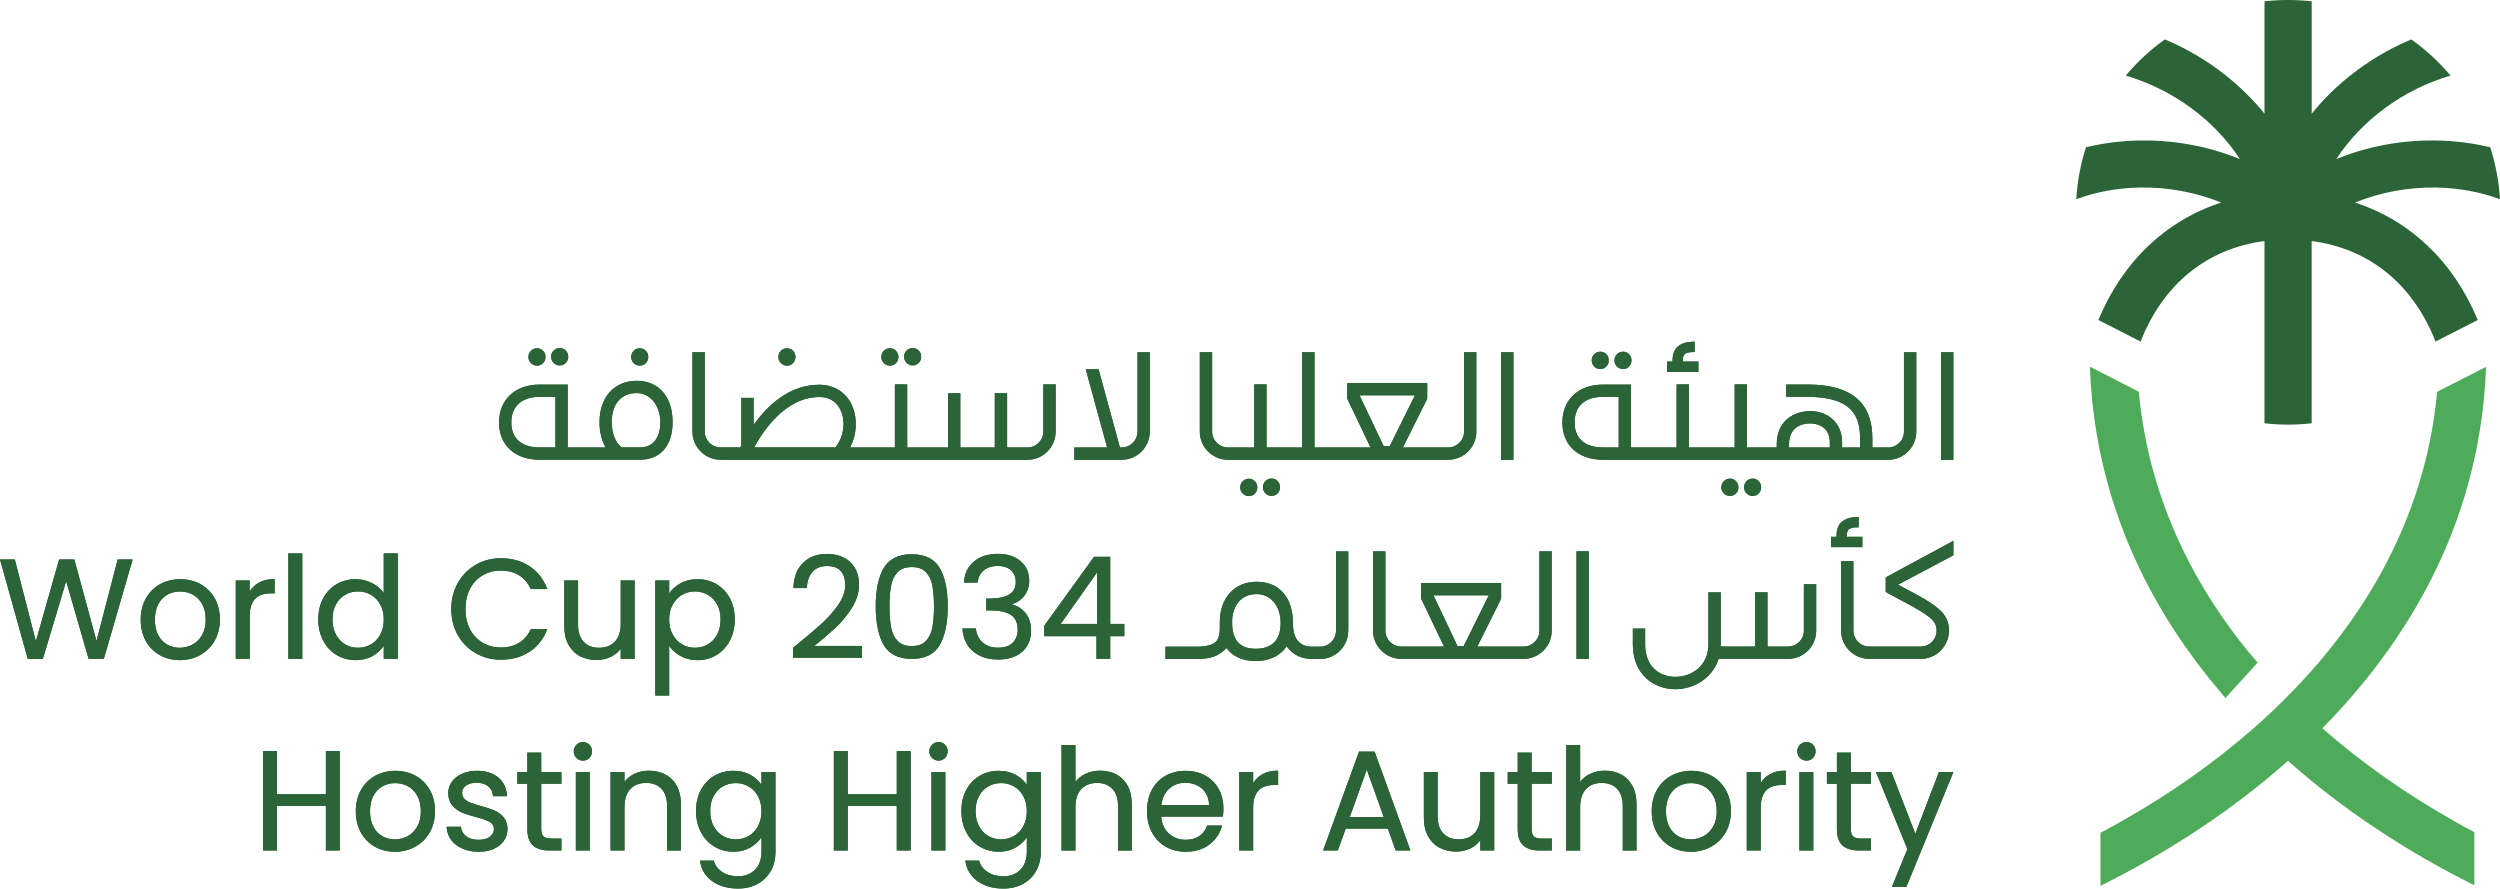 <?xml version="1.0" encoding="UTF-8"?><svg id="uuid-1bd1677e-fb9d-49d1-94fc-d6614d2f3536" xmlns="http://www.w3.org/2000/svg" viewBox="0 0 1054.55 374.82"><defs><style>.uuid-e3071de4-b133-4a77-903f-d73a0c330dbd{fill:#4eab59;}.uuid-e3071de4-b133-4a77-903f-d73a0c330dbd,.uuid-951743a7-2978-4589-b1e2-64c87e9b52d4{stroke-width:0px;}.uuid-951743a7-2978-4589-b1e2-64c87e9b52d4{fill:#2a6437;}</style></defs><path class="uuid-951743a7-2978-4589-b1e2-64c87e9b52d4" d="m993.37,85.44s0,0,0,0c10.63-4.3,22.43-6.53,34.24-6.33,9.53.16,18.63,1.85,26.93,4.92-.46-7.61-1.87-14.94-4.11-21.91-21.13-5.08-44.34-3.46-64.94,4.98,10.91-16.67,28.43-29.39,48.18-35.23-4.84-5.75-10.39-10.87-16.52-15.24-6.93,2.89-13.6,6.53-19.92,10.9-8.39,5.79-15.86,12.71-22.11,20.39V.56C971.85.19,968.53,0,965.16,0s-6.69.19-9.95.56v47.36c-6.25-7.67-13.72-14.6-22.11-20.39-6.32-4.37-12.99-8-19.92-10.9-6.13,4.38-11.68,9.5-16.51,15.25,19.75,5.84,37.26,18.54,48.17,35.23-20.6-8.44-43.8-10.06-64.93-5h0c-2.24,6.98-3.65,14.31-4.1,21.91,8.3-3.07,17.39-4.75,26.9-4.91,11.8-.21,23.6,2.02,34.24,6.33,0,0,0,0,0,0-23.32,7.58-41.56,24.84-51.81,49.54l17.81,9.09c9.51-24.25,28.01-39.23,52.25-42.41v76.89c3.26.37,6.58.56,9.95.56s6.69-.19,9.95-.56v-76.89c24.25,3.18,42.74,18.16,52.25,42.41l17.81-9.09c-10.25-24.71-28.49-41.96-51.81-49.54Z"/><path class="uuid-e3071de4-b133-4a77-903f-d73a0c330dbd" d="m979.62,307.19c5.43-5.49,10.56-11.14,15.37-16.91,1-1.18,1.98-2.36,2.93-3.56,31.96-39.63,49.01-84,50.75-131.99l-20.63,10.54c-3.64,39.06-18.77,75.41-45.1,108.3-.17.21-.34.44-.52.65-5.32,6.61-11.11,13.06-17.31,19.31-2.32,2.36-4.7,4.69-7.14,6.97-2.4,2.27-4.86,4.5-7.37,6.69-16.51,14.49-35.3,27.74-55.9,39.35-2.85,1.62-5.75,3.2-8.68,4.74v22.38c29.65-14.71,56.41-32.57,79.09-52.72,22.58,20.05,49.15,37.84,78.63,52.48v-22.38c-2.77-1.46-5.51-2.96-8.22-4.5-20.6-11.61-39.41-24.86-55.92-39.35Z"/><path class="uuid-e3071de4-b133-4a77-903f-d73a0c330dbd" d="m935.25,290.28l3.48,4.16,13.58-14.93-5.01-5.94c-26.35-32.89-41.48-69.26-45.11-108.33l-20.63-10.55c1.73,48.01,18.79,92.39,50.75,132.03.96,1.19,1.94,2.38,2.93,3.56Z"/><path class="uuid-951743a7-2978-4589-b1e2-64c87e9b52d4" d="m804.77,248.85c-1.33-.71-2.72-1.45-4.15-2.23h0l23.36-12.39v-6.12l-28.56,15.46v6.12l1.34.74c1.94,1.08,3.8,2.07,5.58,3.01,4.98,2.65,9.29,4.94,12.36,7.66,2.49,2.2,2.55,5.19,1.77,7.25-.8,2.11-2.87,4.37-6.29,4.37h-21.68c-3.69,0-6.69-3-6.69-6.69v-29.32h-5.2v29.32c0,6.55,5.33,11.89,11.89,11.89h21.68c5,0,9.38-3.03,11.16-7.73,1.78-4.7.56-9.68-3.19-12.99-3.54-3.13-8.09-5.55-13.36-8.35"/><path class="uuid-951743a7-2978-4589-b1e2-64c87e9b52d4" d="m724.93,277.93h29.29c6.55,0,11.89-5.33,11.89-11.89v-19.6h-5.2v19.6c0,3.69-3,6.69-6.69,6.69h-8.65v-22.89h-5.2v22.89h-14.57c.01-.31.04-.6.04-.91v-21.97h-5.2v21.97c0,8.98-7.02,13.69-13.95,13.69-3.42,0-6.55-1.16-8.8-3.27-2.57-2.41-3.93-6.01-3.93-10.41v-6.69h-5.2v6.69c0,5.88,1.93,10.79,5.58,14.21,3.22,3.01,7.61,4.68,12.36,4.68,7.6,0,15.58-4.44,18.23-12.77"/><path class="uuid-951743a7-2978-4589-b1e2-64c87e9b52d4" d="m654.55,266.04v-33.48h-5.2v33.48c0,3.69-3,6.69-6.69,6.69h-19.5l10.05-20.18v-6.62h-33.74v6.6l9.65,20.2h-18.04c-3.69,0-6.69-3-6.69-6.69v-33.48h-5.2v33.48c0,6.56,5.33,11.89,11.89,11.89h51.57c6.56,0,11.89-5.33,11.89-11.89m-39.7,6.55l-10.17-21.46h23.33s-10.62,21.46-10.62,21.46h-2.54Z"/><rect class="uuid-951743a7-2978-4589-b1e2-64c87e9b52d4" x="664.99" y="232.56" width="5.2" height="45.37"/><path class="uuid-951743a7-2978-4589-b1e2-64c87e9b52d4" d="m352.64,264.62c2.5-2.36,4.77-5.14,6.73-8.26,1.98-3.13,2.98-6.41,2.98-9.73,0-4.01-1.24-7.21-3.67-9.51-2.43-2.29-5.76-3.46-9.89-3.46s-7.41,1.24-9.98,3.7c-2.57,2.45-3.96,5.97-4.12,10.45v.24s5.69,0,5.69,0v-.22c.12-2.75.92-4.97,2.36-6.61,1.43-1.63,3.49-2.45,6.1-2.45s4.66.72,5.86,2.15c1.21,1.44,1.82,3.44,1.82,5.95,0,2.68-.98,5.44-2.91,8.23-1.94,2.81-4.36,5.54-7.19,8.11-2.83,2.57-6.81,5.92-11.83,9.96l-.09.07v4.21h29.08v-4.99h-20.04c3.65-2.96,6.71-5.6,9.08-7.84"/><path class="uuid-951743a7-2978-4589-b1e2-64c87e9b52d4" d="m384.61,233.79c-5.61,0-9.61,1.97-11.86,5.86-2.23,3.85-3.36,9.26-3.36,16.09s1.13,12.44,3.36,16.3c2.26,3.91,6.25,5.89,11.86,5.89s9.55-1.98,11.81-5.89c2.23-3.87,3.36-9.35,3.36-16.3s-1.13-12.25-3.36-16.09c-2.26-3.89-6.23-5.86-11.8-5.86m8.67,30.89c-.45,2.37-1.37,4.29-2.74,5.71-1.36,1.41-3.35,2.13-5.93,2.13s-4.63-.72-5.99-2.13c-1.37-1.43-2.29-3.35-2.74-5.71-.45-2.39-.68-5.39-.68-8.94s.23-6.36.68-8.73c.45-2.34,1.37-4.26,2.74-5.68,1.36-1.42,3.37-2.13,5.99-2.13s4.58.72,5.93,2.13c1.37,1.43,2.29,3.34,2.74,5.68.45,2.38.68,5.32.68,8.73s-.23,6.55-.68,8.94"/><path class="uuid-951743a7-2978-4589-b1e2-64c87e9b52d4" d="m410.58,274.87c2.73,2.23,6.26,3.35,10.5,3.35,2.92,0,5.46-.53,7.54-1.57,2.1-1.05,3.69-2.51,4.74-4.35,1.05-1.83,1.58-3.92,1.58-6.21,0-3.05-.78-5.57-2.31-7.46-1.47-1.82-3.47-3.08-5.95-3.75,2.16-.56,3.95-1.72,5.32-3.46,1.43-1.82,2.16-4.01,2.16-6.51,0-2.14-.52-4.08-1.55-5.77-1.03-1.7-2.56-3.06-4.56-4.04-1.99-.98-4.37-1.48-7.09-1.48-4.08,0-7.45,1.06-10.03,3.15-2.58,2.1-4.03,5.03-4.31,8.73l-.02.25h5.75l.03-.2c.27-2.07,1.14-3.74,2.6-4.97,1.46-1.23,3.41-1.85,5.8-1.85s4.39.62,5.7,1.84c1.31,1.22,1.98,2.86,1.98,4.89,0,2.4-.88,4.11-2.69,5.25-1.82,1.14-4.56,1.74-8.15,1.78h-1.66v4.99h1.6c3.94,0,6.92.65,8.86,1.93,1.9,1.26,2.87,3.35,2.87,6.23,0,2.23-.71,4.06-2.1,5.46-1.4,1.4-3.47,2.1-6.17,2.1s-4.9-.74-6.51-2.2c-1.62-1.46-2.57-3.38-2.84-5.69l-.02-.21h-5.69l.02.25c.32,4.09,1.87,7.3,4.61,9.53"/><path class="uuid-951743a7-2978-4589-b1e2-64c87e9b52d4" d="m462.5,277.93h5.82v-9.58h5.95v-5.16h-5.95v-28.32h-6.84l-20.96,29.02-.04.06v4.41h22.02v9.58Zm-15.09-14.74l15.33-21.71v21.71h-15.33Z"/><polygon class="uuid-951743a7-2978-4589-b1e2-64c87e9b52d4" points="40.7 270.36 31.41 236.16 31.36 235.99 24.94 235.99 15.13 270.5 6.3 236.16 6.26 235.99 0 235.99 11.68 277.82 11.73 277.99 18.09 277.92 27.91 245.14 37.33 277.76 37.38 277.93 43.8 277.93 55.95 235.99 49.63 235.99 40.7 270.36"/><path class="uuid-951743a7-2978-4589-b1e2-64c87e9b52d4" d="m84.37,276.35c2.56-1.4,4.63-3.42,6.13-6.01,1.5-2.58,2.26-5.62,2.26-9.01s-.74-6.42-2.2-8.98c-1.47-2.57-3.49-4.57-6.01-5.95-2.53-1.38-5.38-2.08-8.5-2.08s-5.98.7-8.5,2.08c-2.53,1.38-4.55,3.4-6.01,5.98-1.46,2.58-2.2,5.59-2.2,8.95s.72,6.43,2.14,9.01c1.42,2.59,3.41,4.61,5.92,6.01,2.5,1.4,5.33,2.11,8.42,2.11s6-.71,8.56-2.11m-17.61-8.4c-.95-1.78-1.43-4.01-1.43-6.61s.49-4.77,1.46-6.55c.96-1.78,2.26-3.12,3.86-3.98,1.6-.87,3.4-1.31,5.33-1.31s3.68.44,5.31,1.31c1.62.87,2.95,2.21,3.95,3.98,1.01,1.79,1.52,3.99,1.52,6.55s-.52,4.77-1.55,6.55c-1.02,1.78-2.38,3.13-4.04,4.02-1.66.89-3.47,1.34-5.36,1.34s-3.66-.44-5.24-1.31c-1.58-.87-2.86-2.21-3.8-3.98"/><path class="uuid-951743a7-2978-4589-b1e2-64c87e9b52d4" d="m115.85,250.32v-6.06h-.23c-2.57,0-4.78.53-6.57,1.58-1.54.9-2.79,2.13-3.73,3.65v-4.64h-5.88v33.07h5.88v-17.96c0-6.49,2.9-9.65,8.87-9.65h1.66Z"/><rect class="uuid-951743a7-2978-4589-b1e2-64c87e9b52d4" x="121.63" y="233.43" width="5.88" height="44.5"/><path class="uuid-951743a7-2978-4589-b1e2-64c87e9b52d4" d="m167.8,277.93v-44.5h-5.94v16.71c-1.14-1.63-2.7-2.99-4.66-4.04-2.21-1.18-4.63-1.78-7.19-1.78-2.96,0-5.68.71-8.06,2.11-2.39,1.4-4.29,3.41-5.65,5.95-1.36,2.54-2.05,5.53-2.05,8.89s.69,6.31,2.05,8.91c1.36,2.6,3.26,4.66,5.65,6.1,2.39,1.44,5.08,2.18,8.01,2.18s5.36-.64,7.5-1.91c1.86-1.11,3.34-2.5,4.41-4.15v5.52h5.94Zm-7.4-10.25c-.97,1.8-2.29,3.19-3.93,4.13-1.64.95-3.48,1.43-5.45,1.43s-3.79-.48-5.41-1.43c-1.62-.95-2.93-2.34-3.9-4.13-.97-1.8-1.46-3.96-1.46-6.41s.49-4.53,1.46-6.31c.97-1.78,2.28-3.15,3.9-4.07,1.62-.93,3.44-1.4,5.42-1.4s3.8.48,5.45,1.43c1.64.95,2.96,2.32,3.93,4.1.97,1.78,1.46,3.91,1.46,6.31s-.49,4.54-1.46,6.35"/><path class="uuid-951743a7-2978-4589-b1e2-64c87e9b52d4" d="m230.73,265.7l.12-.32h-6.97l-.06.14c-1.12,2.45-2.77,4.34-4.88,5.64-2.12,1.3-4.69,1.96-7.64,1.96s-5.43-.67-7.68-1.99c-2.25-1.32-4.04-3.22-5.33-5.65-1.28-2.43-1.94-5.31-1.94-8.55s.65-6.17,1.94-8.61c1.28-2.43,3.08-4.33,5.33-5.65,2.26-1.32,4.84-1.99,7.68-1.99s5.52.67,7.64,1.99c2.11,1.32,3.75,3.23,4.88,5.67l.06.13h6.97l-.12-.31c-1.56-4.04-4.07-7.19-7.47-9.39-3.4-2.2-7.42-3.31-11.97-3.31-3.87,0-7.44.93-10.62,2.77-3.18,1.84-5.72,4.42-7.55,7.67-1.84,3.25-2.77,6.97-2.77,11.03s.93,7.77,2.77,11c1.84,3.23,4.38,5.8,7.55,7.61,3.17,1.82,6.75,2.74,10.62,2.74,4.55,0,8.57-1.1,11.96-3.28,3.4-2.18,5.91-5.31,7.47-9.3"/><path class="uuid-951743a7-2978-4589-b1e2-64c87e9b52d4" d="m261.82,273.64v4.29h5.88v-33.07h-5.88v18.14c0,3.34-.82,5.9-2.44,7.64-1.61,1.73-3.86,2.6-6.67,2.6s-4.92-.84-6.5-2.51c-1.57-1.67-2.37-4.11-2.37-7.25v-18.62h-5.82v19.33c0,3.04.6,5.66,1.78,7.79,1.19,2.13,2.83,3.76,4.89,4.82,2.05,1.06,4.38,1.6,6.95,1.6,2.25,0,4.33-.48,6.2-1.42,1.63-.82,2.96-1.95,3.98-3.34"/><path class="uuid-951743a7-2978-4589-b1e2-64c87e9b52d4" d="m302.25,246.43c-2.39-1.4-5.08-2.11-8-2.11s-5.38.64-7.53,1.91c-1.88,1.11-3.37,2.47-4.44,4.06v-5.43h-5.88v48.54h5.88v-20.92c1.1,1.6,2.61,2.96,4.5,4.08,2.15,1.26,4.66,1.91,7.47,1.91s5.61-.73,8-2.18c2.39-1.45,4.29-3.5,5.65-6.1,1.36-2.6,2.05-5.6,2.05-8.91s-.69-6.34-2.05-8.89c-1.36-2.54-3.26-4.55-5.65-5.95m.24,21.24c-.97,1.8-2.29,3.19-3.93,4.13-1.64.95-3.47,1.43-5.45,1.43s-3.74-.48-5.39-1.43c-1.64-.94-2.97-2.34-3.96-4.13-.99-1.8-1.49-3.93-1.49-6.34s.5-4.49,1.49-6.29c.99-1.8,2.32-3.19,3.96-4.13,1.64-.95,3.46-1.43,5.39-1.43s3.81.47,5.45,1.4c1.64.93,2.96,2.3,3.93,4.07.97,1.78,1.46,3.91,1.46,6.31s-.49,4.6-1.46,6.41"/><path class="uuid-951743a7-2978-4589-b1e2-64c87e9b52d4" d="m785.6,226.44h-6.59c.02-2.83.31-4.01,5.01-4.01v-4.36c-8.81,0-9.34,5.15-9.37,8.37h-2.27v4.36h13.22v-4.36Z"/><path class="uuid-951743a7-2978-4589-b1e2-64c87e9b52d4" d="m568.74,266.02v-33.44h-5.19v33.44c0,3.75-3.03,6.77-6.77,6.77h-3.17c-5.48,0-8.22-3.32-8.22-9.95,0-10.81-5.77-17.44-15.28-17.44s-15.57,6.92-15.57,17.01v.72c0,3.03,0,5.77-1.59,7.49-1.44,1.44-4.18,2.16-8.22,2.16h-13.12v5.19h13.12c5.19,0,8.79-.72,12.68-4.61,2.59,3.6,6.77,5.48,12.25,5.48,5.77,0,10.23-2.16,13.12-6.2,2.31,3.32,5.91,5.33,10.81,5.33h3.17c6.63,0,11.96-5.33,11.96-11.96Zm-39.06,7.64c-6.77,0-9.95-3.6-9.95-11.24,0-7.21,4.04-11.82,10.38-11.82,5.91,0,10.09,5.04,10.09,12.25s-3.75,10.81-10.52,10.81Z"/><polygon class="uuid-951743a7-2978-4589-b1e2-64c87e9b52d4" points="137.46 335.02 116.81 335.02 116.81 316.81 110.93 316.81 110.93 358.75 116.81 358.75 116.81 339.95 137.46 339.95 137.46 358.75 143.34 358.75 143.34 316.81 137.46 316.81 137.46 335.02"/><path class="uuid-951743a7-2978-4589-b1e2-64c87e9b52d4" d="m175.29,327.23c-2.52-1.38-5.38-2.08-8.5-2.08s-5.97.7-8.5,2.08c-2.53,1.38-4.55,3.39-6.01,5.98-1.46,2.58-2.2,5.59-2.2,8.95s.72,6.42,2.14,9.01c1.42,2.59,3.41,4.61,5.92,6.01,2.5,1.4,5.33,2.11,8.41,2.11s6-.71,8.56-2.11c2.56-1.4,4.63-3.42,6.13-6.01,1.5-2.59,2.26-5.62,2.26-9.01s-.74-6.42-2.2-8.98c-1.47-2.57-3.49-4.57-6.01-5.95m.67,21.48c-1.03,1.78-2.39,3.13-4.04,4.02-1.66.89-3.47,1.34-5.36,1.34s-3.66-.44-5.24-1.31c-1.58-.87-2.86-2.2-3.8-3.98-.95-1.78-1.43-4.01-1.43-6.61s.49-4.77,1.46-6.55c.97-1.78,2.26-3.12,3.86-3.98,1.61-.87,3.4-1.31,5.33-1.31s3.68.44,5.3,1.31c1.62.87,2.95,2.21,3.95,3.98,1.01,1.78,1.52,3.99,1.52,6.55s-.52,4.77-1.54,6.55"/><path class="uuid-951743a7-2978-4589-b1e2-64c87e9b52d4" d="m208.53,341.85c-1.47-.61-3.4-1.25-5.74-1.88-1.84-.51-3.3-.98-4.35-1.39-1.02-.4-1.87-.95-2.54-1.62-.65-.64-.97-1.48-.97-2.48,0-1.28.53-2.29,1.63-3.08,1.11-.8,2.62-1.21,4.51-1.21,2.04,0,3.68.5,4.88,1.49,1.19.99,1.86,2.31,1.97,3.94l.02.22h5.88v-.25c-.17-3.23-1.4-5.8-3.67-7.66-2.26-1.85-5.25-2.79-8.89-2.79-2.36,0-4.49.42-6.34,1.24-1.86.83-3.31,1.96-4.32,3.38-1.02,1.42-1.53,3.01-1.53,4.72,0,2.15.57,3.91,1.69,5.24,1.11,1.31,2.46,2.31,4.01,2.98,1.53.66,3.54,1.31,5.95,1.95,2.63.67,4.59,1.35,5.84,2.03,1.2.65,1.78,1.63,1.78,2.98s-.55,2.39-1.69,3.27c-1.14.88-2.74,1.32-4.74,1.32-2.16,0-3.93-.51-5.25-1.5-1.31-.98-2.05-2.27-2.2-3.82l-.02-.21h-6.05v.25c.14,2.02.79,3.84,1.96,5.39,1.17,1.55,2.78,2.78,4.8,3.64,2,.86,4.3,1.3,6.81,1.3,2.36,0,4.49-.42,6.31-1.24,1.84-.83,3.28-1.98,4.29-3.44,1.01-1.46,1.53-3.13,1.53-4.96-.04-2.03-.61-3.7-1.69-4.97-1.07-1.25-2.37-2.2-3.87-2.83"/><path class="uuid-951743a7-2978-4589-b1e2-64c87e9b52d4" d="m228.31,317.47h-5.88v8.21h-4.22v4.93h4.22v18.99c0,3.23.79,5.59,2.34,7.01,1.54,1.42,3.88,2.14,6.94,2.14h5.11v-5.04h-4.22c-1.59,0-2.72-.31-3.35-.92-.62-.6-.94-1.68-.94-3.2v-18.99h8.51v-4.93h-8.51v-8.21Z"/><rect class="uuid-951743a7-2978-4589-b1e2-64c87e9b52d4" x="242.9" y="325.68" width="5.88" height="33.07"/><path class="uuid-951743a7-2978-4589-b1e2-64c87e9b52d4" d="m245.93,313.01c-1.09,0-2.03.38-2.78,1.14-.75.76-1.14,1.69-1.14,2.78s.38,2.03,1.14,2.78c.76.76,1.69,1.14,2.78,1.14s1.96-.38,2.7-1.14c.73-.76,1.11-1.69,1.11-2.78s-.37-2.02-1.11-2.78c-.74-.76-1.64-1.14-2.7-1.14"/><path class="uuid-951743a7-2978-4589-b1e2-64c87e9b52d4" d="m273.66,325.09c-2.25,0-4.33.47-6.2,1.39-1.64.81-3,1.93-4.04,3.33v-4.13h-5.88v33.07h5.88v-18.26c0-3.34.83-5.9,2.46-7.64,1.63-1.73,3.87-2.6,6.64-2.6s4.92.85,6.5,2.52c1.58,1.67,2.38,4.13,2.38,7.31v18.68h5.82v-19.45c0-4.57-1.26-8.12-3.76-10.55-2.49-2.43-5.79-3.66-9.8-3.66"/><path class="uuid-951743a7-2978-4589-b1e2-64c87e9b52d4" d="m321.2,331.03c-1.04-1.58-2.51-2.93-4.38-4.01h0c-2.15-1.25-4.68-1.88-7.53-1.88s-5.61.71-8,2.11c-2.39,1.4-4.29,3.41-5.65,5.95-1.36,2.54-2.05,5.53-2.05,8.89s.69,6.31,2.05,8.91c1.36,2.6,3.26,4.66,5.65,6.1,2.39,1.44,5.08,2.17,8,2.17s5.37-.65,7.5-1.94c1.86-1.12,3.34-2.51,4.41-4.13v6.02c0,3.29-.93,5.88-2.76,7.69-1.83,1.81-4.23,2.73-7.13,2.73-2.56,0-4.78-.6-6.6-1.78-1.81-1.17-3.02-2.74-3.59-4.66l-.05-.17h-5.8l.04.27c.52,3.54,2.26,6.37,5.15,8.43,2.88,2.04,6.53,3.08,10.84,3.08,3.16,0,5.97-.67,8.35-1.99,2.39-1.33,4.25-3.19,5.54-5.54,1.28-2.34,1.93-5.05,1.93-8.05v-33.55h-5.94v5.35Zm-1.46,17.47c-.97,1.8-2.29,3.19-3.93,4.13-1.64.95-3.48,1.43-5.45,1.43s-3.79-.48-5.42-1.42c-1.62-.95-2.93-2.34-3.9-4.13-.97-1.8-1.46-3.96-1.46-6.41s.49-4.53,1.46-6.31c.97-1.78,2.28-3.15,3.9-4.07,1.62-.93,3.45-1.4,5.42-1.4s3.8.48,5.45,1.43c1.64.95,2.96,2.33,3.93,4.11.97,1.78,1.46,3.91,1.46,6.31s-.49,4.54-1.46,6.35"/><polygon class="uuid-951743a7-2978-4589-b1e2-64c87e9b52d4" points="378.27 335.02 357.61 335.02 357.61 316.81 351.73 316.81 351.73 358.75 357.61 358.75 357.61 339.95 378.27 339.95 378.27 358.75 384.15 358.75 384.15 316.81 378.27 316.81 378.27 335.02"/><path class="uuid-951743a7-2978-4589-b1e2-64c87e9b52d4" d="m395.93,313.01c-1.09,0-2.03.38-2.78,1.14-.75.76-1.14,1.69-1.14,2.78s.38,2.03,1.14,2.78c.76.76,1.69,1.14,2.78,1.14s1.96-.38,2.7-1.14c.73-.76,1.11-1.69,1.11-2.78s-.37-2.02-1.11-2.78c-.74-.76-1.64-1.14-2.7-1.14"/><rect class="uuid-951743a7-2978-4589-b1e2-64c87e9b52d4" x="392.9" y="325.68" width="5.88" height="33.07"/><path class="uuid-951743a7-2978-4589-b1e2-64c87e9b52d4" d="m433.13,331.03c-1.04-1.58-2.51-2.93-4.38-4.01h0c-2.15-1.25-4.68-1.88-7.53-1.88s-5.61.71-8,2.11c-2.39,1.4-4.29,3.41-5.65,5.95-1.36,2.54-2.05,5.53-2.05,8.89s.69,6.31,2.05,8.91c1.36,2.6,3.26,4.66,5.65,6.1,2.39,1.44,5.08,2.17,8,2.17s5.37-.65,7.5-1.94c1.86-1.12,3.34-2.51,4.41-4.13v6.02c0,3.29-.93,5.88-2.76,7.69-1.83,1.81-4.23,2.73-7.13,2.73-2.56,0-4.78-.6-6.6-1.78-1.81-1.17-3.02-2.74-3.59-4.66l-.05-.17h-5.8l.04.27c.52,3.54,2.26,6.37,5.15,8.43,2.88,2.04,6.53,3.08,10.84,3.08,3.16,0,5.97-.67,8.35-1.99,2.39-1.33,4.25-3.19,5.54-5.54,1.28-2.34,1.93-5.05,1.93-8.05v-33.55h-5.94v5.35Zm-1.46,17.47c-.97,1.8-2.29,3.19-3.93,4.13-1.64.95-3.48,1.43-5.45,1.43s-3.79-.48-5.42-1.42c-1.62-.95-2.93-2.34-3.9-4.13-.97-1.8-1.46-3.96-1.46-6.41s.49-4.53,1.46-6.31c.97-1.78,2.28-3.15,3.9-4.07,1.62-.93,3.45-1.4,5.42-1.4s3.8.48,5.45,1.43c1.64.95,2.96,2.33,3.93,4.11.97,1.78,1.46,3.91,1.46,6.31s-.49,4.54-1.46,6.35"/><path class="uuid-951743a7-2978-4589-b1e2-64c87e9b52d4" d="m470.95,326.69c-2.01-1.06-4.29-1.6-6.77-1.6s-4.53.47-6.44,1.39c-1.67.81-3.05,1.93-4.1,3.34v-15.56h-5.88v44.5h5.88v-18.26c0-3.34.83-5.91,2.46-7.64,1.63-1.73,3.87-2.6,6.64-2.6s4.92.85,6.5,2.52c1.57,1.67,2.37,4.13,2.37,7.31v18.68h5.82v-19.45c0-3.04-.58-5.66-1.72-7.79-1.15-2.14-2.75-3.76-4.77-4.82"/><path class="uuid-951743a7-2978-4589-b1e2-64c87e9b52d4" d="m508.5,327.2c-2.4-1.36-5.21-2.05-8.33-2.05s-6.07.7-8.53,2.08c-2.47,1.38-4.41,3.39-5.77,5.95-1.36,2.56-2.05,5.58-2.05,8.98s.71,6.42,2.11,9.01c1.4,2.59,3.37,4.61,5.83,6.01,2.46,1.4,5.29,2.11,8.42,2.11,3.92,0,7.25-1.01,9.9-2.99,2.65-1.99,4.44-4.6,5.32-7.77l.08-.3h-6.3l-.05.16c-.62,1.77-1.7,3.2-3.22,4.26-1.52,1.06-3.45,1.59-5.73,1.59-2.79,0-5.19-.89-7.13-2.65-1.9-1.71-2.98-4.1-3.21-7.12h26.02l.02-.21c.12-1.15.18-2.26.18-3.3,0-3-.66-5.73-1.96-8.11-1.31-2.39-3.19-4.29-5.59-5.65m-18.6,12.41c.31-2.9,1.39-5.21,3.2-6.86,1.87-1.7,4.17-2.56,6.84-2.56,1.86,0,3.58.38,5.1,1.14,1.52.75,2.74,1.86,3.62,3.3.85,1.39,1.3,3.06,1.33,4.97h-20.1Z"/><path class="uuid-951743a7-2978-4589-b1e2-64c87e9b52d4" d="m532.34,326.66c-1.54.9-2.79,2.13-3.73,3.66v-4.64h-5.88v33.07h5.88v-17.96c0-6.49,2.9-9.65,8.87-9.65h1.66v-6.06h-.23c-2.57,0-4.78.53-6.57,1.58"/><path class="uuid-951743a7-2978-4589-b1e2-64c87e9b52d4" d="m579.84,317.05h-6.57l-15.05,41.39-.11.31h6.21l3.33-9.22h17.76l3.33,9.22h6.21l-15.05-41.54-.05-.16Zm-10.48,27.61l7.17-20.02,7.17,20.02h-14.33Z"/><path class="uuid-951743a7-2978-4589-b1e2-64c87e9b52d4" d="m624.42,343.82c0,3.33-.82,5.9-2.44,7.63-1.61,1.73-3.86,2.6-6.67,2.6s-4.92-.85-6.5-2.51c-1.58-1.67-2.38-4.11-2.38-7.25v-18.62h-5.82v19.33c0,3.04.6,5.66,1.79,7.79,1.19,2.13,2.83,3.76,4.88,4.82,2.05,1.06,4.39,1.61,6.95,1.61,2.24,0,4.33-.48,6.2-1.42,1.63-.83,2.97-1.95,3.98-3.34v4.29h5.88v-33.07h-5.88v18.14Z"/><path class="uuid-951743a7-2978-4589-b1e2-64c87e9b52d4" d="m646.07,317.47h-5.88v8.21h-4.22v4.93h4.22v18.99c0,3.23.79,5.59,2.34,7.01,1.54,1.42,3.88,2.14,6.94,2.14h5.11v-5.04h-4.22c-1.59,0-2.72-.31-3.35-.92-.62-.6-.94-1.68-.94-3.2v-18.99h8.51v-4.93h-8.51v-8.21Z"/><path class="uuid-951743a7-2978-4589-b1e2-64c87e9b52d4" d="m683.85,326.69c-2.01-1.06-4.29-1.6-6.77-1.6s-4.53.47-6.44,1.39c-1.67.81-3.05,1.93-4.1,3.34v-15.56h-5.88v44.5h5.88v-18.26c0-3.34.83-5.91,2.46-7.64,1.63-1.73,3.87-2.6,6.64-2.6s4.92.85,6.5,2.52c1.57,1.67,2.37,4.13,2.37,7.31v18.68h5.82v-19.45c0-3.04-.58-5.66-1.72-7.79-1.15-2.14-2.75-3.76-4.77-4.82"/><path class="uuid-951743a7-2978-4589-b1e2-64c87e9b52d4" d="m721.93,327.23c-2.52-1.38-5.38-2.08-8.5-2.08s-5.97.7-8.5,2.08c-2.53,1.38-4.55,3.39-6.01,5.98-1.46,2.58-2.2,5.59-2.2,8.95s.72,6.42,2.14,9.01c1.42,2.59,3.42,4.61,5.92,6.01,2.5,1.4,5.33,2.11,8.41,2.11s6-.71,8.56-2.11c2.56-1.4,4.63-3.42,6.13-6.01,1.5-2.59,2.26-5.62,2.26-9.01s-.74-6.42-2.2-8.98c-1.47-2.57-3.49-4.57-6.01-5.95m.67,21.48c-1.03,1.78-2.39,3.13-4.04,4.02-1.66.89-3.47,1.34-5.36,1.34s-3.66-.44-5.24-1.31c-1.58-.87-2.86-2.2-3.8-3.98-.95-1.78-1.43-4.01-1.43-6.61s.49-4.77,1.46-6.55c.97-1.78,2.26-3.12,3.86-3.98,1.61-.87,3.4-1.31,5.34-1.31s3.68.44,5.3,1.31c1.62.87,2.95,2.21,3.95,3.98,1.01,1.78,1.52,3.99,1.52,6.55s-.52,4.77-1.54,6.55"/><path class="uuid-951743a7-2978-4589-b1e2-64c87e9b52d4" d="m746.43,326.66c-1.54.9-2.79,2.13-3.73,3.66v-4.64h-5.88v33.07h5.88v-17.96c0-6.49,2.9-9.65,8.87-9.65h1.66v-6.06h-.23c-2.57,0-4.78.53-6.57,1.58"/><rect class="uuid-951743a7-2978-4589-b1e2-64c87e9b52d4" x="759.01" y="325.68" width="5.88" height="33.07"/><path class="uuid-951743a7-2978-4589-b1e2-64c87e9b52d4" d="m762.04,313.01c-1.09,0-2.03.38-2.78,1.14-.75.76-1.14,1.69-1.14,2.78s.38,2.03,1.14,2.78c.76.76,1.69,1.14,2.78,1.14s1.96-.38,2.7-1.14c.73-.76,1.11-1.69,1.11-2.78s-.37-2.02-1.11-2.78c-.74-.76-1.64-1.14-2.7-1.14"/><path class="uuid-951743a7-2978-4589-b1e2-64c87e9b52d4" d="m780.72,317.47h-5.88v8.21h-4.22v4.93h4.22v18.99c0,3.23.79,5.59,2.34,7.01,1.54,1.42,3.88,2.14,6.94,2.14h5.11v-5.04h-4.22c-1.59,0-2.72-.31-3.35-.92-.62-.6-.94-1.68-.94-3.2v-18.99h8.51v-4.93h-8.51v-8.21Z"/><polygon class="uuid-951743a7-2978-4589-b1e2-64c87e9b52d4" points="807.92 351.69 797.9 325.83 797.84 325.68 791.33 325.68 804.57 358.16 798.05 374.1 804.15 374.1 823.84 326 823.97 325.68 817.87 325.68 807.92 351.69"/><rect class="uuid-951743a7-2978-4589-b1e2-64c87e9b52d4" x="818.77" y="148.58" width="5.2" height="45.37"/><path class="uuid-951743a7-2978-4589-b1e2-64c87e9b52d4" d="m517.99,193.94h92.88c6.55,0,11.89-5.33,11.89-11.89v-33.48h-5.2v33.48c0,3.69-3,6.69-6.69,6.69h-19.08l10.24-20.55v-6.62h-33.74v6.6l9.83,20.57h-23.63v-40.17h-5.2v40.17h-15.03v-26.6h-5.2v26.6h-11.07c-3.69,0-6.69-3-6.69-6.69v-33.48h-5.2v33.48c0,6.55,5.33,11.89,11.89,11.89m55.51-27.17h23.33l-10.62,21.46h-2.54l-10.17-21.46Z"/><path class="uuid-951743a7-2978-4589-b1e2-64c87e9b52d4" d="m485.01,182.06v-33.48h-5.2v33.48c0,3.69-3,6.69-6.69,6.69h-.71l-9-32.96-5.42-.04,9.01,33h-13.85v5.2h19.96c6.56,0,11.89-5.33,11.89-11.89"/><path class="uuid-951743a7-2978-4589-b1e2-64c87e9b52d4" d="m303.96,193.94h129.45c6.56,0,11.89-5.33,11.89-11.89v-19.91h-5.2v19.91c0,3.69-3,6.69-6.69,6.69h-8.59v-22.89h-5.2v22.89h-14.53v-22.89h-5.2v22.89h-17.21v-26.6h-5.2v26.6h-18.87c2.75-5.27,3.23-11.89.94-17.33-2.43-5.79-7.53-9.12-13.97-9.12-12.88,0-22.14,9.14-27.68,16.91v-11.36h-5.2v20.02c-.16.33-.3.62-.42.87h-8.31c-3.69,0-6.69-3-6.69-6.69v-33.48h-5.2v33.48c0,6.55,5.33,11.89,11.89,11.89m41.61-26.45c5.53,0,8.04,3.23,9.18,5.93,2.05,4.88.99,11.25-2.39,15.32h-34.25c3.58-6.64,13.1-21.25,27.46-21.25"/><rect class="uuid-951743a7-2978-4589-b1e2-64c87e9b52d4" x="633.19" y="148.58" width="5.2" height="45.37"/><path class="uuid-951743a7-2978-4589-b1e2-64c87e9b52d4" d="m803.13,148.58v33.48c0,3.69-3,6.69-6.69,6.69h-6.63v-3.7c0-15.38-8.96-22.85-27.39-22.85h-8.98v5.2h8.98c19.56,0,22.19,8.92,22.19,17.65v3.7h-7.57v-2.11c0-9.09-6.95-13.23-13.4-13.23s-14.19,3.68-14.19,14.07v1.27h-12.54v-26.6h-5.2v26.6h-19.3v-26.6h-5.2v26.6h-3.21s-16,0-16,0v-26.52h-11.82c-10.38,0-17.15,6.34-17.15,16s6.77,15.71,17.15,15.71h.01l-.05.02h120.3c6.55,0,11.89-5.33,11.89-11.89v-33.48h-5.2Zm-138.92,29.64c0-6.92,4.32-10.81,11.96-10.81h6.63v21.33h-6.63c-7.64,0-11.96-3.75-11.96-10.52Zm107.63,10.53h-17.19v-1.27c0-8.01,6.29-8.87,9-8.87,1.37,0,8.2.39,8.2,8.03v2.11Z"/><path class="uuid-951743a7-2978-4589-b1e2-64c87e9b52d4" d="m716.43,152.5h-6.59c.02-2.83.31-4.01,5.01-4.01v-4.36c-8.81,0-9.34,5.15-9.37,8.37h-2.27v4.36h13.22v-4.36Z"/><path class="uuid-951743a7-2978-4589-b1e2-64c87e9b52d4" d="m739.35,201.89c-1.02,0-1.89.36-2.6,1.06-.7.71-1.06,1.58-1.06,2.6s.36,1.89,1.06,2.6c.71.71,1.58,1.06,2.6,1.06s1.83-.36,2.51-1.07c.69-.71,1.03-1.58,1.03-2.59s-.35-1.89-1.03-2.6c-.69-.71-1.53-1.06-2.51-1.06"/><path class="uuid-951743a7-2978-4589-b1e2-64c87e9b52d4" d="m729.76,201.89c-1.02,0-1.89.36-2.6,1.06-.7.71-1.06,1.58-1.06,2.6s.36,1.89,1.06,2.6c.71.71,1.58,1.06,2.6,1.06s1.83-.36,2.51-1.07c.69-.71,1.03-1.58,1.03-2.59s-.35-1.89-1.03-2.6c-.69-.71-1.53-1.06-2.51-1.06"/><path class="uuid-951743a7-2978-4589-b1e2-64c87e9b52d4" d="m536.37,201.84c-1.02,0-1.89.38-2.59,1.09-.7.71-1.05,1.59-1.04,2.61,0,1.02.38,1.89,1.09,2.59.71.7,1.59,1.05,2.61,1.04.98,0,1.82-.37,2.5-1.09.68-.71,1.02-1.59,1.01-2.6s-.37-1.88-1.06-2.59c-.7-.7-1.54-1.05-2.52-1.04"/><path class="uuid-951743a7-2978-4589-b1e2-64c87e9b52d4" d="m526.79,201.93c-1.02,0-1.89.38-2.59,1.09-.7.71-1.05,1.59-1.04,2.61,0,1.02.38,1.89,1.09,2.59.71.7,1.59,1.05,2.61,1.04.98,0,1.82-.37,2.5-1.09.68-.71,1.02-1.59,1.01-2.6s-.37-1.88-1.06-2.59c-.7-.7-1.54-1.05-2.52-1.04"/><path class="uuid-951743a7-2978-4589-b1e2-64c87e9b52d4" d="m684.66,148.35c-1.02,0-1.89.36-2.6,1.06-.7.71-1.06,1.58-1.06,2.6s.36,1.89,1.06,2.6c.71.71,1.58,1.06,2.6,1.06s1.83-.36,2.51-1.07c.69-.71,1.03-1.58,1.03-2.59s-.35-1.89-1.03-2.6c-.69-.71-1.53-1.06-2.51-1.06"/><path class="uuid-951743a7-2978-4589-b1e2-64c87e9b52d4" d="m675.07,148.35c-1.02,0-1.89.36-2.6,1.06-.7.71-1.06,1.58-1.06,2.6s.36,1.89,1.06,2.6c.71.71,1.58,1.06,2.6,1.06s1.83-.36,2.51-1.07c.69-.71,1.03-1.58,1.03-2.59s-.35-1.89-1.03-2.6c-.69-.71-1.53-1.06-2.51-1.06"/><path class="uuid-951743a7-2978-4589-b1e2-64c87e9b52d4" d="m384.99,146.81c-1.02,0-1.89.38-2.59,1.09-.7.71-1.05,1.59-1.04,2.61,0,1.02.38,1.89,1.09,2.59.71.7,1.59,1.05,2.61,1.04s1.82-.37,2.5-1.09c.68-.71,1.02-1.59,1.01-2.6,0-1.01-.37-1.88-1.06-2.59-.7-.7-1.54-1.05-2.52-1.04"/><path class="uuid-951743a7-2978-4589-b1e2-64c87e9b52d4" d="m375.4,146.9c-1.02,0-1.89.38-2.59,1.09-.7.71-1.05,1.59-1.04,2.61,0,1.02.38,1.89,1.09,2.59.71.7,1.59,1.05,2.61,1.04.98,0,1.82-.37,2.5-1.09.68-.71,1.02-1.59,1.01-2.6s-.37-1.88-1.06-2.59c-.7-.7-1.54-1.05-2.52-1.04"/><path class="uuid-951743a7-2978-4589-b1e2-64c87e9b52d4" d="m236.11,146.81c-1.02,0-1.89.38-2.59,1.09-.7.71-1.05,1.59-1.04,2.61,0,1.02.38,1.89,1.09,2.59.71.7,1.59,1.05,2.61,1.04s1.82-.37,2.5-1.09c.68-.71,1.02-1.59,1.01-2.6,0-1.01-.37-1.88-1.06-2.59-.7-.7-1.54-1.05-2.52-1.04"/><path class="uuid-951743a7-2978-4589-b1e2-64c87e9b52d4" d="m226.53,146.9c-1.02,0-1.89.38-2.59,1.09-.7.71-1.05,1.59-1.04,2.61,0,1.02.38,1.89,1.09,2.59.71.7,1.59,1.05,2.61,1.04.98,0,1.82-.37,2.5-1.09.68-.71,1.02-1.59,1.01-2.6,0-1.01-.37-1.88-1.06-2.59-.7-.7-1.54-1.05-2.52-1.04"/><path class="uuid-951743a7-2978-4589-b1e2-64c87e9b52d4" d="m331.97,146.9c-1.02,0-1.89.38-2.59,1.09-.7.71-1.05,1.59-1.04,2.61,0,1.02.38,1.89,1.09,2.59.71.7,1.59,1.05,2.61,1.04.98,0,1.82-.37,2.5-1.09.68-.71,1.02-1.59,1.01-2.6,0-1.01-.37-1.88-1.06-2.59-.7-.7-1.54-1.05-2.52-1.04"/><path class="uuid-951743a7-2978-4589-b1e2-64c87e9b52d4" d="m269.88,146.9c-1.02,0-1.89.38-2.59,1.09-.7.71-1.05,1.59-1.04,2.61,0,1.02.38,1.89,1.09,2.59.71.7,1.59,1.05,2.61,1.04.98,0,1.82-.37,2.5-1.09.68-.71,1.02-1.59,1.01-2.6,0-1.01-.37-1.88-1.06-2.59-.7-.7-1.54-1.05-2.52-1.04"/><path class="uuid-951743a7-2978-4589-b1e2-64c87e9b52d4" d="m283.72,178.07c0-10.81-5.91-17.44-15.13-17.44s-15.71,6.63-15.71,17.44c0,4.04.86,7.64,2.59,10.67h-16v-26.52h-11.82c-10.38,0-17.15,6.34-17.15,16s6.77,15.71,17.15,15.71h42.23c8.65,0,13.84-5.91,13.84-15.85Zm-49.44-10.67v21.33h-6.63c-7.64,0-11.96-3.75-11.96-10.52s4.32-10.81,11.96-10.81h6.63Zm35.6,21.33h-7.64c-2.59-2.02-4.18-5.77-4.18-10.67,0-7.78,4.04-12.25,10.52-12.25,5.62,0,9.95,5.19,9.95,12.25,0,6.63-3.03,10.67-8.65,10.67Z"/><path class="uuid-951743a7-2978-4589-b1e2-64c87e9b52d4" d="m804.77,248.85c-1.33-.71-2.72-1.45-4.15-2.23h0l23.36-12.39v-6.12l-28.56,15.46v6.12l1.34.74c1.94,1.08,3.8,2.07,5.58,3.01,4.98,2.65,9.29,4.94,12.36,7.66,2.49,2.2,2.55,5.19,1.77,7.25-.8,2.11-2.87,4.37-6.29,4.37h-21.68c-3.69,0-6.69-3-6.69-6.69v-29.32h-5.2v29.32c0,6.55,5.33,11.89,11.89,11.89h21.68c5,0,9.38-3.03,11.16-7.73,1.78-4.7.56-9.68-3.19-12.99-3.54-3.13-8.09-5.55-13.36-8.35"/><path class="uuid-951743a7-2978-4589-b1e2-64c87e9b52d4" d="m724.93,277.93h29.29c6.55,0,11.89-5.33,11.89-11.89v-19.6h-5.2v19.6c0,3.69-3,6.69-6.69,6.69h-8.65v-22.89h-5.2v22.89h-14.57c.01-.31.04-.6.04-.91v-21.97h-5.2v21.97c0,8.98-7.02,13.69-13.95,13.69-3.42,0-6.55-1.16-8.8-3.27-2.57-2.41-3.93-6.01-3.93-10.41v-6.69h-5.2v6.69c0,5.88,1.93,10.79,5.58,14.21,3.22,3.01,7.61,4.68,12.36,4.68,7.6,0,15.58-4.44,18.23-12.77"/><path class="uuid-951743a7-2978-4589-b1e2-64c87e9b52d4" d="m654.55,266.04v-33.48h-5.2v33.48c0,3.69-3,6.69-6.69,6.69h-19.5l10.05-20.18v-6.62h-33.74v6.6l9.65,20.2h-18.04c-3.69,0-6.69-3-6.69-6.69v-33.48h-5.2v33.48c0,6.56,5.33,11.89,11.89,11.89h51.57c6.56,0,11.89-5.33,11.89-11.89m-39.7,6.55l-10.17-21.46h23.33s-10.62,21.46-10.62,21.46h-2.54Z"/><rect class="uuid-951743a7-2978-4589-b1e2-64c87e9b52d4" x="664.99" y="232.56" width="5.2" height="45.37"/><path class="uuid-951743a7-2978-4589-b1e2-64c87e9b52d4" d="m352.64,264.62c2.5-2.36,4.77-5.14,6.73-8.26,1.98-3.13,2.98-6.41,2.98-9.73,0-4.01-1.24-7.21-3.67-9.51-2.43-2.29-5.76-3.46-9.89-3.46s-7.41,1.24-9.98,3.7c-2.57,2.45-3.96,5.97-4.12,10.45v.24s5.69,0,5.69,0v-.22c.12-2.75.92-4.97,2.36-6.61,1.43-1.63,3.49-2.45,6.1-2.45s4.66.72,5.86,2.15c1.21,1.44,1.82,3.44,1.82,5.95,0,2.68-.98,5.44-2.91,8.23-1.94,2.81-4.36,5.54-7.19,8.11-2.83,2.57-6.81,5.92-11.83,9.96l-.09.07v4.21h29.08v-4.99h-20.04c3.65-2.96,6.71-5.6,9.08-7.84"/><path class="uuid-951743a7-2978-4589-b1e2-64c87e9b52d4" d="m384.61,233.79c-5.61,0-9.61,1.97-11.86,5.86-2.23,3.85-3.36,9.26-3.36,16.09s1.13,12.44,3.36,16.3c2.26,3.91,6.25,5.89,11.86,5.89s9.55-1.98,11.81-5.89c2.23-3.87,3.36-9.35,3.36-16.3s-1.13-12.25-3.36-16.09c-2.26-3.89-6.23-5.86-11.8-5.86m8.67,30.89c-.45,2.37-1.37,4.29-2.74,5.71-1.36,1.41-3.35,2.13-5.93,2.13s-4.63-.72-5.99-2.13c-1.37-1.43-2.29-3.35-2.74-5.71-.45-2.39-.68-5.39-.68-8.94s.23-6.36.68-8.73c.45-2.34,1.37-4.26,2.74-5.68,1.36-1.42,3.37-2.13,5.99-2.13s4.58.72,5.93,2.13c1.37,1.43,2.29,3.34,2.74,5.68.45,2.38.68,5.32.68,8.73s-.23,6.55-.68,8.94"/><path class="uuid-951743a7-2978-4589-b1e2-64c87e9b52d4" d="m410.58,274.87c2.73,2.23,6.26,3.35,10.5,3.35,2.92,0,5.46-.53,7.54-1.57,2.1-1.05,3.69-2.51,4.74-4.35,1.05-1.83,1.58-3.92,1.58-6.21,0-3.05-.78-5.57-2.31-7.46-1.47-1.82-3.47-3.08-5.95-3.75,2.16-.56,3.95-1.72,5.32-3.46,1.43-1.82,2.16-4.01,2.16-6.51,0-2.14-.52-4.08-1.55-5.77-1.03-1.7-2.56-3.06-4.56-4.04-1.99-.98-4.37-1.48-7.09-1.48-4.08,0-7.45,1.06-10.03,3.15-2.58,2.1-4.03,5.03-4.31,8.73l-.02.25h5.75l.03-.2c.27-2.07,1.14-3.74,2.6-4.97,1.46-1.23,3.41-1.85,5.8-1.85s4.39.62,5.7,1.84c1.31,1.22,1.98,2.86,1.98,4.89,0,2.4-.88,4.11-2.69,5.25-1.82,1.14-4.56,1.74-8.15,1.78h-1.66v4.99h1.6c3.94,0,6.92.65,8.86,1.93,1.9,1.26,2.87,3.35,2.87,6.23,0,2.23-.71,4.06-2.1,5.46-1.4,1.4-3.47,2.1-6.17,2.1s-4.9-.74-6.51-2.2c-1.62-1.46-2.57-3.38-2.84-5.69l-.02-.21h-5.69l.02.25c.32,4.09,1.87,7.3,4.61,9.53"/><path class="uuid-951743a7-2978-4589-b1e2-64c87e9b52d4" d="m462.5,277.93h5.82v-9.58h5.95v-5.16h-5.95v-28.32h-6.84l-20.96,29.02-.04.06v4.41h22.02v9.58Zm-15.09-14.74l15.33-21.71v21.71h-15.33Z"/><polygon class="uuid-951743a7-2978-4589-b1e2-64c87e9b52d4" points="40.7 270.36 31.41 236.16 31.36 235.99 24.94 235.99 15.13 270.5 6.3 236.16 6.26 235.99 0 235.99 11.68 277.82 11.73 277.99 18.09 277.92 27.91 245.14 37.33 277.76 37.38 277.93 43.8 277.93 55.95 235.99 49.63 235.99 40.7 270.36"/><path class="uuid-951743a7-2978-4589-b1e2-64c87e9b52d4" d="m84.37,276.35c2.56-1.4,4.63-3.42,6.13-6.01,1.5-2.58,2.26-5.62,2.26-9.01s-.74-6.42-2.2-8.98c-1.47-2.57-3.49-4.57-6.01-5.95-2.53-1.38-5.38-2.08-8.5-2.08s-5.98.7-8.5,2.08c-2.53,1.38-4.55,3.4-6.01,5.98-1.46,2.58-2.2,5.59-2.2,8.95s.72,6.43,2.14,9.01c1.42,2.59,3.41,4.61,5.92,6.01,2.5,1.4,5.33,2.11,8.42,2.11s6-.71,8.56-2.11m-17.61-8.4c-.95-1.78-1.43-4.01-1.43-6.61s.49-4.77,1.46-6.55c.96-1.78,2.26-3.12,3.86-3.98,1.6-.87,3.4-1.31,5.33-1.31s3.68.44,5.31,1.31c1.62.87,2.95,2.21,3.95,3.98,1.01,1.79,1.52,3.99,1.52,6.55s-.52,4.77-1.55,6.55c-1.02,1.78-2.38,3.13-4.04,4.02-1.66.89-3.47,1.34-5.36,1.34s-3.66-.44-5.24-1.31c-1.58-.87-2.86-2.21-3.8-3.98"/><path class="uuid-951743a7-2978-4589-b1e2-64c87e9b52d4" d="m115.85,250.32v-6.06h-.23c-2.57,0-4.78.53-6.57,1.58-1.54.9-2.79,2.13-3.73,3.65v-4.64h-5.88v33.07h5.88v-17.96c0-6.49,2.9-9.65,8.87-9.65h1.66Z"/><rect class="uuid-951743a7-2978-4589-b1e2-64c87e9b52d4" x="121.63" y="233.43" width="5.88" height="44.5"/><path class="uuid-951743a7-2978-4589-b1e2-64c87e9b52d4" d="m167.8,277.93v-44.5h-5.94v16.71c-1.14-1.63-2.7-2.99-4.66-4.04-2.21-1.18-4.63-1.78-7.19-1.78-2.96,0-5.68.71-8.06,2.11-2.39,1.4-4.29,3.41-5.65,5.95-1.36,2.54-2.05,5.53-2.05,8.89s.69,6.31,2.05,8.91c1.36,2.6,3.26,4.66,5.65,6.1,2.39,1.44,5.08,2.18,8.01,2.18s5.36-.64,7.5-1.91c1.86-1.11,3.34-2.5,4.41-4.15v5.52h5.94Zm-7.4-10.25c-.97,1.8-2.29,3.19-3.93,4.13-1.64.95-3.48,1.43-5.45,1.43s-3.79-.48-5.41-1.43c-1.62-.95-2.93-2.34-3.9-4.13-.97-1.8-1.46-3.96-1.46-6.41s.49-4.53,1.46-6.31c.97-1.78,2.28-3.15,3.9-4.07,1.62-.93,3.44-1.4,5.42-1.4s3.8.48,5.45,1.43c1.64.95,2.96,2.32,3.93,4.1.97,1.78,1.46,3.91,1.46,6.31s-.49,4.54-1.46,6.35"/><path class="uuid-951743a7-2978-4589-b1e2-64c87e9b52d4" d="m230.73,265.7l.12-.32h-6.97l-.06.14c-1.12,2.45-2.77,4.34-4.88,5.64-2.12,1.3-4.69,1.96-7.64,1.96s-5.43-.67-7.68-1.99c-2.25-1.32-4.04-3.22-5.33-5.65-1.28-2.43-1.94-5.31-1.94-8.55s.65-6.17,1.94-8.61c1.28-2.43,3.08-4.33,5.33-5.65,2.26-1.32,4.84-1.99,7.68-1.99s5.52.67,7.64,1.99c2.11,1.32,3.75,3.23,4.88,5.67l.06.13h6.97l-.12-.31c-1.56-4.04-4.07-7.19-7.47-9.39-3.4-2.2-7.42-3.31-11.97-3.31-3.87,0-7.44.93-10.62,2.77-3.18,1.84-5.72,4.42-7.55,7.67-1.84,3.25-2.77,6.97-2.77,11.03s.93,7.77,2.77,11c1.84,3.23,4.38,5.8,7.55,7.61,3.17,1.82,6.75,2.74,10.62,2.74,4.55,0,8.57-1.1,11.96-3.28,3.4-2.18,5.91-5.31,7.47-9.3"/><path class="uuid-951743a7-2978-4589-b1e2-64c87e9b52d4" d="m261.82,273.64v4.29h5.88v-33.07h-5.88v18.14c0,3.34-.82,5.9-2.44,7.64-1.61,1.73-3.86,2.6-6.67,2.6s-4.92-.84-6.5-2.51c-1.57-1.67-2.37-4.11-2.37-7.25v-18.62h-5.82v19.33c0,3.04.6,5.66,1.78,7.79,1.19,2.13,2.83,3.76,4.89,4.82,2.05,1.06,4.38,1.6,6.95,1.6,2.25,0,4.33-.48,6.2-1.42,1.63-.82,2.96-1.95,3.98-3.34"/><path class="uuid-951743a7-2978-4589-b1e2-64c87e9b52d4" d="m302.25,246.43c-2.39-1.4-5.08-2.11-8-2.11s-5.38.64-7.53,1.91c-1.88,1.11-3.37,2.47-4.44,4.06v-5.43h-5.88v48.54h5.88v-20.92c1.1,1.6,2.61,2.96,4.5,4.08,2.15,1.26,4.66,1.91,7.47,1.91s5.61-.73,8-2.18c2.39-1.45,4.29-3.5,5.65-6.1,1.36-2.6,2.05-5.6,2.05-8.91s-.69-6.34-2.05-8.89c-1.36-2.54-3.26-4.55-5.65-5.95m.24,21.24c-.97,1.8-2.29,3.19-3.93,4.13-1.64.95-3.47,1.43-5.45,1.43s-3.74-.48-5.39-1.43c-1.64-.94-2.97-2.34-3.96-4.13-.99-1.8-1.49-3.93-1.49-6.34s.5-4.49,1.49-6.29c.99-1.8,2.32-3.19,3.96-4.13,1.64-.95,3.46-1.43,5.39-1.43s3.81.47,5.45,1.4c1.64.93,2.96,2.3,3.93,4.07.97,1.78,1.46,3.91,1.46,6.31s-.49,4.6-1.46,6.41"/><path class="uuid-951743a7-2978-4589-b1e2-64c87e9b52d4" d="m785.6,226.44h-6.59c.02-2.83.31-4.01,5.01-4.01v-4.36c-8.81,0-9.34,5.15-9.37,8.37h-2.27v4.36h13.22v-4.36Z"/><path class="uuid-951743a7-2978-4589-b1e2-64c87e9b52d4" d="m568.74,266.02v-33.44h-5.19v33.44c0,3.75-3.03,6.77-6.77,6.77h-3.17c-5.48,0-8.22-3.32-8.22-9.95,0-10.81-5.77-17.44-15.28-17.44s-15.57,6.92-15.57,17.01v.72c0,3.03,0,5.77-1.59,7.49-1.44,1.44-4.18,2.16-8.22,2.16h-13.12v5.19h13.12c5.19,0,8.79-.72,12.68-4.61,2.59,3.6,6.77,5.48,12.25,5.48,5.77,0,10.23-2.16,13.12-6.2,2.31,3.32,5.91,5.33,10.81,5.33h3.17c6.63,0,11.96-5.33,11.96-11.96Zm-39.06,7.64c-6.77,0-9.95-3.6-9.95-11.24,0-7.21,4.04-11.82,10.38-11.82,5.91,0,10.09,5.04,10.09,12.25s-3.75,10.81-10.52,10.81Z"/><polygon class="uuid-951743a7-2978-4589-b1e2-64c87e9b52d4" points="137.46 335.02 116.81 335.02 116.81 316.81 110.93 316.81 110.93 358.75 116.81 358.75 116.81 339.95 137.46 339.95 137.46 358.75 143.34 358.75 143.34 316.81 137.46 316.81 137.46 335.02"/><path class="uuid-951743a7-2978-4589-b1e2-64c87e9b52d4" d="m175.29,327.23c-2.52-1.38-5.38-2.08-8.5-2.08s-5.97.7-8.5,2.08c-2.53,1.38-4.55,3.39-6.01,5.98-1.46,2.58-2.2,5.59-2.2,8.95s.72,6.42,2.14,9.01c1.42,2.59,3.41,4.61,5.92,6.01,2.5,1.4,5.33,2.11,8.41,2.11s6-.71,8.56-2.11c2.56-1.4,4.63-3.42,6.13-6.01,1.5-2.59,2.26-5.62,2.26-9.01s-.74-6.42-2.2-8.98c-1.47-2.57-3.49-4.57-6.01-5.95m.67,21.48c-1.03,1.78-2.39,3.13-4.04,4.02-1.66.89-3.47,1.34-5.36,1.34s-3.66-.44-5.24-1.31c-1.58-.87-2.86-2.2-3.8-3.98-.95-1.78-1.43-4.01-1.43-6.61s.49-4.77,1.46-6.55c.97-1.78,2.26-3.12,3.86-3.98,1.61-.87,3.4-1.31,5.33-1.31s3.68.44,5.3,1.31c1.62.87,2.95,2.21,3.95,3.98,1.01,1.78,1.52,3.99,1.52,6.55s-.52,4.77-1.54,6.55"/><path class="uuid-951743a7-2978-4589-b1e2-64c87e9b52d4" d="m208.53,341.85c-1.47-.61-3.4-1.25-5.74-1.88-1.84-.51-3.3-.98-4.35-1.39-1.02-.4-1.87-.95-2.54-1.62-.65-.64-.97-1.48-.97-2.48,0-1.28.53-2.29,1.63-3.08,1.11-.8,2.62-1.21,4.51-1.21,2.04,0,3.68.5,4.88,1.49,1.19.99,1.86,2.31,1.97,3.94l.02.22h5.88v-.25c-.17-3.23-1.4-5.8-3.67-7.66-2.26-1.85-5.25-2.79-8.89-2.79-2.36,0-4.49.42-6.34,1.24-1.86.83-3.31,1.96-4.32,3.38-1.02,1.42-1.53,3.01-1.53,4.72,0,2.15.57,3.91,1.69,5.24,1.11,1.31,2.46,2.31,4.01,2.98,1.53.66,3.54,1.31,5.95,1.95,2.63.67,4.59,1.35,5.84,2.03,1.2.65,1.78,1.63,1.78,2.98s-.55,2.39-1.69,3.27c-1.14.88-2.74,1.32-4.74,1.32-2.16,0-3.93-.51-5.25-1.5-1.31-.98-2.05-2.27-2.2-3.82l-.02-.21h-6.05v.25c.14,2.02.79,3.84,1.96,5.39,1.17,1.55,2.78,2.78,4.8,3.64,2,.86,4.3,1.3,6.81,1.3,2.36,0,4.49-.42,6.31-1.24,1.84-.83,3.28-1.98,4.29-3.44,1.01-1.46,1.53-3.13,1.53-4.96-.04-2.03-.61-3.7-1.69-4.97-1.07-1.25-2.37-2.2-3.87-2.83"/><path class="uuid-951743a7-2978-4589-b1e2-64c87e9b52d4" d="m228.31,317.47h-5.88v8.21h-4.22v4.93h4.22v18.99c0,3.23.79,5.59,2.34,7.01,1.54,1.42,3.88,2.14,6.94,2.14h5.11v-5.04h-4.22c-1.59,0-2.72-.31-3.35-.92-.62-.6-.94-1.68-.94-3.2v-18.99h8.51v-4.93h-8.51v-8.21Z"/><rect class="uuid-951743a7-2978-4589-b1e2-64c87e9b52d4" x="242.9" y="325.68" width="5.88" height="33.07"/><path class="uuid-951743a7-2978-4589-b1e2-64c87e9b52d4" d="m245.93,313.01c-1.09,0-2.03.38-2.78,1.14-.75.76-1.14,1.69-1.14,2.78s.38,2.03,1.14,2.78c.76.76,1.69,1.14,2.78,1.14s1.96-.38,2.7-1.14c.73-.76,1.11-1.69,1.11-2.78s-.37-2.02-1.11-2.78c-.74-.76-1.64-1.14-2.7-1.14"/><path class="uuid-951743a7-2978-4589-b1e2-64c87e9b52d4" d="m273.66,325.09c-2.25,0-4.33.47-6.2,1.39-1.64.81-3,1.93-4.04,3.33v-4.13h-5.88v33.07h5.88v-18.26c0-3.34.83-5.9,2.46-7.64,1.63-1.73,3.87-2.6,6.64-2.6s4.92.85,6.5,2.52c1.58,1.67,2.38,4.13,2.38,7.31v18.68h5.82v-19.45c0-4.57-1.26-8.12-3.76-10.55-2.49-2.43-5.79-3.66-9.8-3.66"/><path class="uuid-951743a7-2978-4589-b1e2-64c87e9b52d4" d="m321.2,331.03c-1.04-1.58-2.51-2.93-4.38-4.01h0c-2.15-1.25-4.68-1.88-7.53-1.88s-5.61.71-8,2.11c-2.39,1.4-4.29,3.41-5.65,5.95-1.36,2.54-2.05,5.53-2.05,8.89s.69,6.31,2.05,8.91c1.36,2.6,3.26,4.66,5.65,6.1,2.39,1.44,5.08,2.17,8,2.17s5.37-.65,7.5-1.94c1.86-1.12,3.34-2.51,4.41-4.13v6.02c0,3.29-.93,5.88-2.76,7.69-1.83,1.81-4.23,2.73-7.13,2.73-2.56,0-4.78-.6-6.6-1.78-1.81-1.17-3.02-2.74-3.59-4.66l-.05-.17h-5.8l.04.27c.52,3.54,2.26,6.37,5.15,8.43,2.88,2.04,6.53,3.08,10.84,3.08,3.16,0,5.97-.67,8.35-1.99,2.39-1.33,4.25-3.19,5.54-5.54,1.28-2.34,1.93-5.05,1.93-8.05v-33.55h-5.94v5.35Zm-1.46,17.47c-.97,1.8-2.29,3.19-3.93,4.13-1.64.95-3.48,1.43-5.45,1.43s-3.79-.48-5.42-1.42c-1.62-.95-2.93-2.34-3.9-4.13-.97-1.8-1.46-3.96-1.46-6.41s.49-4.53,1.46-6.31c.97-1.78,2.28-3.15,3.9-4.07,1.62-.93,3.45-1.4,5.42-1.4s3.8.48,5.45,1.43c1.64.95,2.96,2.33,3.93,4.11.97,1.78,1.46,3.91,1.46,6.31s-.49,4.54-1.46,6.35"/><polygon class="uuid-951743a7-2978-4589-b1e2-64c87e9b52d4" points="378.27 335.02 357.61 335.02 357.61 316.81 351.73 316.81 351.73 358.75 357.61 358.75 357.61 339.95 378.27 339.95 378.27 358.75 384.15 358.75 384.15 316.81 378.27 316.81 378.27 335.02"/><path class="uuid-951743a7-2978-4589-b1e2-64c87e9b52d4" d="m395.93,313.01c-1.09,0-2.03.38-2.78,1.14-.75.76-1.14,1.69-1.14,2.78s.38,2.03,1.14,2.78c.76.76,1.69,1.14,2.78,1.14s1.96-.38,2.7-1.14c.73-.76,1.11-1.69,1.11-2.78s-.37-2.02-1.11-2.78c-.74-.76-1.64-1.14-2.7-1.14"/><rect class="uuid-951743a7-2978-4589-b1e2-64c87e9b52d4" x="392.9" y="325.68" width="5.88" height="33.07"/><path class="uuid-951743a7-2978-4589-b1e2-64c87e9b52d4" d="m433.13,331.03c-1.04-1.58-2.51-2.93-4.38-4.01h0c-2.15-1.25-4.68-1.88-7.53-1.88s-5.61.71-8,2.11c-2.39,1.4-4.29,3.41-5.65,5.95-1.36,2.54-2.05,5.53-2.05,8.89s.69,6.31,2.05,8.91c1.36,2.6,3.26,4.66,5.65,6.1,2.39,1.44,5.08,2.17,8,2.17s5.37-.65,7.5-1.94c1.86-1.12,3.34-2.51,4.41-4.13v6.02c0,3.29-.93,5.88-2.76,7.69-1.83,1.81-4.23,2.73-7.13,2.73-2.56,0-4.78-.6-6.6-1.78-1.81-1.17-3.02-2.74-3.59-4.66l-.05-.17h-5.8l.04.27c.52,3.54,2.26,6.37,5.15,8.43,2.88,2.04,6.53,3.08,10.84,3.08,3.16,0,5.97-.67,8.35-1.99,2.39-1.33,4.25-3.19,5.54-5.54,1.28-2.34,1.93-5.05,1.93-8.05v-33.55h-5.94v5.35Zm-1.46,17.47c-.97,1.8-2.29,3.19-3.93,4.13-1.64.95-3.48,1.43-5.45,1.43s-3.79-.48-5.42-1.42c-1.62-.95-2.93-2.34-3.9-4.13-.97-1.8-1.46-3.96-1.46-6.41s.49-4.53,1.46-6.31c.97-1.78,2.28-3.15,3.9-4.07,1.62-.93,3.45-1.4,5.42-1.4s3.8.48,5.45,1.43c1.64.95,2.96,2.33,3.93,4.11.97,1.78,1.46,3.91,1.46,6.31s-.49,4.54-1.46,6.35"/><path class="uuid-951743a7-2978-4589-b1e2-64c87e9b52d4" d="m470.95,326.69c-2.01-1.06-4.29-1.6-6.77-1.6s-4.53.47-6.44,1.39c-1.67.81-3.05,1.93-4.1,3.34v-15.56h-5.88v44.5h5.88v-18.26c0-3.34.83-5.91,2.46-7.64,1.63-1.73,3.87-2.6,6.64-2.6s4.92.85,6.5,2.52c1.57,1.67,2.37,4.13,2.37,7.31v18.68h5.82v-19.45c0-3.04-.58-5.66-1.72-7.79-1.15-2.14-2.75-3.76-4.77-4.82"/><path class="uuid-951743a7-2978-4589-b1e2-64c87e9b52d4" d="m508.5,327.2c-2.4-1.36-5.21-2.05-8.33-2.05s-6.07.7-8.53,2.08c-2.47,1.38-4.41,3.39-5.77,5.95-1.36,2.56-2.05,5.58-2.05,8.98s.71,6.42,2.11,9.01c1.4,2.59,3.37,4.61,5.83,6.01,2.46,1.4,5.29,2.11,8.42,2.11,3.92,0,7.25-1.01,9.9-2.99,2.65-1.99,4.44-4.6,5.32-7.77l.08-.3h-6.3l-.05.16c-.62,1.77-1.7,3.2-3.22,4.26-1.52,1.06-3.45,1.59-5.73,1.59-2.79,0-5.19-.89-7.13-2.65-1.9-1.71-2.98-4.1-3.21-7.12h26.02l.02-.21c.12-1.15.18-2.26.18-3.3,0-3-.66-5.73-1.96-8.11-1.31-2.39-3.19-4.29-5.59-5.65m-18.6,12.41c.31-2.9,1.39-5.21,3.2-6.86,1.87-1.7,4.17-2.56,6.84-2.56,1.86,0,3.58.38,5.1,1.14,1.52.75,2.74,1.86,3.62,3.3.85,1.39,1.3,3.06,1.33,4.97h-20.1Z"/><path class="uuid-951743a7-2978-4589-b1e2-64c87e9b52d4" d="m532.34,326.66c-1.54.9-2.79,2.13-3.73,3.66v-4.64h-5.88v33.07h5.88v-17.96c0-6.49,2.9-9.65,8.87-9.65h1.66v-6.06h-.23c-2.57,0-4.78.53-6.57,1.58"/><path class="uuid-951743a7-2978-4589-b1e2-64c87e9b52d4" d="m579.84,317.05h-6.57l-15.05,41.39-.11.31h6.21l3.33-9.22h17.76l3.33,9.22h6.21l-15.05-41.54-.05-.16Zm-10.48,27.61l7.17-20.02,7.17,20.02h-14.33Z"/><path class="uuid-951743a7-2978-4589-b1e2-64c87e9b52d4" d="m624.42,343.82c0,3.33-.82,5.9-2.44,7.63-1.61,1.73-3.86,2.6-6.67,2.6s-4.92-.85-6.5-2.51c-1.58-1.67-2.38-4.11-2.38-7.25v-18.62h-5.82v19.33c0,3.04.6,5.66,1.79,7.79,1.19,2.13,2.83,3.76,4.88,4.82,2.05,1.06,4.39,1.61,6.95,1.61,2.24,0,4.33-.48,6.2-1.42,1.63-.83,2.97-1.95,3.98-3.34v4.29h5.88v-33.07h-5.88v18.14Z"/><path class="uuid-951743a7-2978-4589-b1e2-64c87e9b52d4" d="m646.07,317.47h-5.88v8.21h-4.22v4.93h4.22v18.99c0,3.23.79,5.59,2.34,7.01,1.54,1.42,3.88,2.14,6.94,2.14h5.11v-5.04h-4.22c-1.59,0-2.72-.31-3.35-.92-.62-.6-.94-1.68-.94-3.2v-18.99h8.51v-4.93h-8.51v-8.21Z"/><path class="uuid-951743a7-2978-4589-b1e2-64c87e9b52d4" d="m683.85,326.69c-2.01-1.06-4.29-1.6-6.77-1.6s-4.53.47-6.44,1.39c-1.67.81-3.05,1.93-4.1,3.34v-15.56h-5.88v44.5h5.88v-18.26c0-3.34.83-5.91,2.46-7.64,1.63-1.73,3.87-2.6,6.64-2.6s4.92.85,6.5,2.52c1.57,1.67,2.37,4.13,2.37,7.31v18.68h5.82v-19.45c0-3.04-.58-5.66-1.72-7.79-1.15-2.14-2.75-3.76-4.77-4.82"/><path class="uuid-951743a7-2978-4589-b1e2-64c87e9b52d4" d="m721.93,327.23c-2.52-1.38-5.38-2.08-8.5-2.08s-5.97.7-8.5,2.08c-2.53,1.38-4.55,3.39-6.01,5.98-1.46,2.58-2.2,5.59-2.2,8.95s.72,6.42,2.14,9.01c1.42,2.59,3.42,4.61,5.92,6.01,2.5,1.4,5.33,2.11,8.41,2.11s6-.71,8.56-2.11c2.56-1.4,4.63-3.42,6.13-6.01,1.5-2.59,2.26-5.62,2.26-9.01s-.74-6.42-2.2-8.98c-1.47-2.57-3.49-4.57-6.01-5.95m.67,21.48c-1.03,1.78-2.39,3.13-4.04,4.02-1.66.89-3.47,1.34-5.36,1.34s-3.66-.44-5.24-1.31c-1.58-.87-2.86-2.2-3.8-3.98-.95-1.78-1.43-4.01-1.43-6.61s.49-4.77,1.46-6.55c.97-1.78,2.26-3.12,3.86-3.98,1.61-.87,3.4-1.31,5.34-1.31s3.68.44,5.3,1.31c1.62.87,2.95,2.21,3.95,3.98,1.01,1.78,1.52,3.99,1.52,6.55s-.52,4.77-1.54,6.55"/><path class="uuid-951743a7-2978-4589-b1e2-64c87e9b52d4" d="m746.43,326.66c-1.54.9-2.79,2.13-3.73,3.66v-4.64h-5.88v33.07h5.88v-17.96c0-6.49,2.9-9.65,8.87-9.65h1.66v-6.06h-.23c-2.57,0-4.78.53-6.57,1.58"/><rect class="uuid-951743a7-2978-4589-b1e2-64c87e9b52d4" x="759.01" y="325.68" width="5.88" height="33.07"/><path class="uuid-951743a7-2978-4589-b1e2-64c87e9b52d4" d="m762.04,313.01c-1.09,0-2.03.38-2.78,1.14-.75.76-1.14,1.69-1.14,2.78s.38,2.03,1.14,2.78c.76.76,1.69,1.14,2.78,1.14s1.96-.38,2.7-1.14c.73-.76,1.11-1.69,1.11-2.78s-.37-2.02-1.11-2.78c-.74-.76-1.64-1.14-2.7-1.14"/><path class="uuid-951743a7-2978-4589-b1e2-64c87e9b52d4" d="m780.72,317.47h-5.88v8.21h-4.22v4.93h4.22v18.99c0,3.23.79,5.59,2.34,7.01,1.54,1.42,3.88,2.14,6.94,2.14h5.11v-5.04h-4.22c-1.59,0-2.72-.31-3.35-.92-.62-.6-.94-1.68-.94-3.2v-18.99h8.51v-4.93h-8.51v-8.21Z"/><polygon class="uuid-951743a7-2978-4589-b1e2-64c87e9b52d4" points="807.92 351.69 797.9 325.83 797.84 325.68 791.33 325.68 804.57 358.16 798.05 374.1 804.15 374.1 823.84 326 823.97 325.68 817.87 325.68 807.92 351.69"/><rect class="uuid-951743a7-2978-4589-b1e2-64c87e9b52d4" x="818.77" y="148.58" width="5.2" height="45.37"/><path class="uuid-951743a7-2978-4589-b1e2-64c87e9b52d4" d="m517.99,193.94h92.88c6.55,0,11.89-5.33,11.89-11.89v-33.48h-5.2v33.48c0,3.69-3,6.69-6.69,6.69h-19.08l10.24-20.55v-6.62h-33.74v6.6l9.83,20.57h-23.63v-40.17h-5.2v40.17h-15.03v-26.6h-5.2v26.6h-11.07c-3.69,0-6.69-3-6.69-6.69v-33.48h-5.2v33.48c0,6.55,5.33,11.89,11.89,11.89m55.51-27.17h23.33l-10.62,21.46h-2.54l-10.17-21.46Z"/><path class="uuid-951743a7-2978-4589-b1e2-64c87e9b52d4" d="m485.01,182.06v-33.48h-5.2v33.48c0,3.69-3,6.69-6.69,6.69h-.71l-9-32.96-5.42-.04,9.01,33h-13.85v5.2h19.96c6.56,0,11.89-5.33,11.89-11.89"/><path class="uuid-951743a7-2978-4589-b1e2-64c87e9b52d4" d="m303.96,193.94h129.45c6.56,0,11.89-5.33,11.89-11.89v-19.91h-5.2v19.91c0,3.69-3,6.69-6.69,6.69h-8.59v-22.89h-5.2v22.89h-14.53v-22.89h-5.2v22.89h-17.21v-26.6h-5.2v26.6h-18.87c2.75-5.27,3.23-11.89.94-17.33-2.43-5.79-7.53-9.12-13.97-9.12-12.88,0-22.14,9.14-27.68,16.91v-11.36h-5.2v20.02c-.16.33-.3.62-.42.87h-8.31c-3.69,0-6.69-3-6.69-6.69v-33.48h-5.2v33.48c0,6.55,5.33,11.89,11.89,11.89m41.61-26.45c5.53,0,8.04,3.23,9.18,5.93,2.05,4.88.99,11.25-2.39,15.32h-34.25c3.58-6.64,13.1-21.25,27.46-21.25"/><rect class="uuid-951743a7-2978-4589-b1e2-64c87e9b52d4" x="633.19" y="148.58" width="5.2" height="45.37"/><path class="uuid-951743a7-2978-4589-b1e2-64c87e9b52d4" d="m803.13,148.58v33.48c0,3.69-3,6.69-6.69,6.69h-6.63v-3.7c0-15.38-8.96-22.85-27.39-22.85h-8.98v5.2h8.98c19.56,0,22.19,8.92,22.19,17.65v3.7h-7.57v-2.11c0-9.09-6.95-13.23-13.4-13.23s-14.19,3.68-14.19,14.07v1.27h-12.54v-26.6h-5.2v26.6h-19.3v-26.6h-5.2v26.6h-3.21s-16,0-16,0v-26.52h-11.82c-10.38,0-17.15,6.34-17.15,16s6.77,15.71,17.15,15.71h.01l-.05.02h120.3c6.55,0,11.89-5.33,11.89-11.89v-33.48h-5.2Zm-138.92,29.64c0-6.92,4.32-10.81,11.96-10.81h6.63v21.33h-6.63c-7.64,0-11.96-3.75-11.96-10.52Zm107.63,10.53h-17.19v-1.27c0-8.01,6.29-8.87,9-8.87,1.37,0,8.2.39,8.2,8.03v2.11Z"/><path class="uuid-951743a7-2978-4589-b1e2-64c87e9b52d4" d="m716.43,152.5h-6.59c.02-2.83.31-4.01,5.01-4.01v-4.36c-8.81,0-9.34,5.15-9.37,8.37h-2.27v4.36h13.22v-4.36Z"/><path class="uuid-951743a7-2978-4589-b1e2-64c87e9b52d4" d="m739.35,201.89c-1.02,0-1.89.36-2.6,1.06-.7.71-1.06,1.58-1.06,2.6s.36,1.89,1.06,2.6c.71.71,1.58,1.06,2.6,1.06s1.83-.36,2.51-1.07c.69-.71,1.03-1.58,1.03-2.59s-.35-1.89-1.03-2.6c-.69-.71-1.53-1.06-2.51-1.06"/><path class="uuid-951743a7-2978-4589-b1e2-64c87e9b52d4" d="m729.76,201.89c-1.02,0-1.89.36-2.6,1.06-.7.71-1.06,1.58-1.06,2.6s.36,1.89,1.06,2.6c.71.71,1.58,1.06,2.6,1.06s1.83-.36,2.51-1.07c.69-.71,1.03-1.58,1.03-2.59s-.35-1.89-1.03-2.6c-.69-.71-1.53-1.06-2.51-1.06"/><path class="uuid-951743a7-2978-4589-b1e2-64c87e9b52d4" d="m536.37,201.84c-1.02,0-1.89.38-2.59,1.09-.7.71-1.05,1.59-1.04,2.61,0,1.02.38,1.89,1.09,2.59.71.7,1.59,1.05,2.61,1.04.98,0,1.82-.37,2.5-1.09.68-.71,1.02-1.59,1.01-2.6s-.37-1.88-1.06-2.59c-.7-.7-1.54-1.05-2.52-1.04"/><path class="uuid-951743a7-2978-4589-b1e2-64c87e9b52d4" d="m526.79,201.93c-1.02,0-1.89.38-2.59,1.09-.7.71-1.05,1.59-1.04,2.61,0,1.02.38,1.89,1.09,2.59.71.7,1.59,1.05,2.61,1.04.98,0,1.82-.37,2.5-1.09.68-.71,1.02-1.59,1.01-2.6s-.37-1.88-1.06-2.59c-.7-.7-1.54-1.05-2.52-1.04"/><path class="uuid-951743a7-2978-4589-b1e2-64c87e9b52d4" d="m684.66,148.35c-1.02,0-1.89.36-2.6,1.06-.7.71-1.06,1.58-1.06,2.6s.36,1.89,1.06,2.6c.71.71,1.58,1.06,2.6,1.06s1.83-.36,2.51-1.07c.69-.71,1.03-1.58,1.03-2.59s-.35-1.89-1.03-2.6c-.69-.71-1.53-1.06-2.51-1.06"/><path class="uuid-951743a7-2978-4589-b1e2-64c87e9b52d4" d="m675.07,148.35c-1.02,0-1.89.36-2.6,1.06-.7.71-1.06,1.58-1.06,2.6s.36,1.89,1.06,2.6c.71.71,1.58,1.06,2.6,1.06s1.83-.36,2.51-1.07c.69-.71,1.03-1.58,1.03-2.59s-.35-1.89-1.03-2.6c-.69-.71-1.53-1.06-2.51-1.06"/><path class="uuid-951743a7-2978-4589-b1e2-64c87e9b52d4" d="m384.99,146.81c-1.02,0-1.89.38-2.59,1.09-.7.71-1.05,1.59-1.04,2.61,0,1.02.38,1.89,1.09,2.59.71.7,1.59,1.05,2.61,1.04s1.82-.37,2.5-1.09c.68-.71,1.02-1.59,1.01-2.6,0-1.01-.37-1.88-1.06-2.59-.7-.7-1.54-1.05-2.52-1.04"/><path class="uuid-951743a7-2978-4589-b1e2-64c87e9b52d4" d="m375.4,146.9c-1.02,0-1.89.38-2.59,1.09-.7.71-1.05,1.59-1.04,2.61,0,1.02.38,1.89,1.09,2.59.71.7,1.59,1.05,2.61,1.04.98,0,1.82-.37,2.5-1.09.68-.71,1.02-1.59,1.01-2.6s-.37-1.88-1.06-2.59c-.7-.7-1.54-1.05-2.52-1.04"/><path class="uuid-951743a7-2978-4589-b1e2-64c87e9b52d4" d="m236.11,146.81c-1.02,0-1.89.38-2.59,1.09-.7.71-1.05,1.59-1.04,2.61,0,1.02.38,1.89,1.09,2.59.71.7,1.59,1.05,2.61,1.04s1.82-.37,2.5-1.09c.68-.71,1.02-1.59,1.01-2.6,0-1.01-.37-1.88-1.06-2.59-.7-.7-1.54-1.05-2.52-1.04"/><path class="uuid-951743a7-2978-4589-b1e2-64c87e9b52d4" d="m226.53,146.9c-1.02,0-1.89.38-2.59,1.09-.7.71-1.05,1.59-1.04,2.61,0,1.02.38,1.89,1.09,2.59.71.7,1.59,1.05,2.61,1.04.98,0,1.82-.37,2.5-1.09.68-.71,1.02-1.59,1.01-2.6,0-1.01-.37-1.88-1.06-2.59-.7-.7-1.54-1.05-2.52-1.04"/><path class="uuid-951743a7-2978-4589-b1e2-64c87e9b52d4" d="m331.97,146.9c-1.02,0-1.89.38-2.59,1.09-.7.71-1.05,1.59-1.04,2.61,0,1.02.38,1.89,1.09,2.59.71.7,1.59,1.05,2.61,1.04.98,0,1.82-.37,2.5-1.09.68-.71,1.02-1.59,1.01-2.6,0-1.01-.37-1.88-1.06-2.59-.7-.7-1.54-1.05-2.52-1.04"/><path class="uuid-951743a7-2978-4589-b1e2-64c87e9b52d4" d="m269.88,146.9c-1.02,0-1.89.38-2.59,1.09-.7.71-1.05,1.59-1.04,2.61,0,1.02.38,1.89,1.09,2.59.71.7,1.59,1.05,2.61,1.04.98,0,1.82-.37,2.5-1.09.68-.71,1.02-1.59,1.01-2.6,0-1.01-.37-1.88-1.06-2.59-.7-.7-1.54-1.05-2.52-1.04"/><path class="uuid-951743a7-2978-4589-b1e2-64c87e9b52d4" d="m283.72,178.07c0-10.81-5.91-17.44-15.13-17.44s-15.71,6.63-15.71,17.44c0,4.04.86,7.64,2.59,10.67h-16v-26.52h-11.82c-10.38,0-17.15,6.34-17.15,16s6.77,15.71,17.15,15.71h42.23c8.65,0,13.84-5.91,13.84-15.85Zm-49.44-10.67v21.33h-6.63c-7.64,0-11.96-3.75-11.96-10.52s4.32-10.81,11.96-10.81h6.63Zm35.6,21.33h-7.64c-2.59-2.02-4.18-5.77-4.18-10.67,0-7.78,4.04-12.25,10.52-12.25,5.62,0,9.95,5.19,9.95,12.25,0,6.63-3.03,10.67-8.65,10.67Z"/></svg>